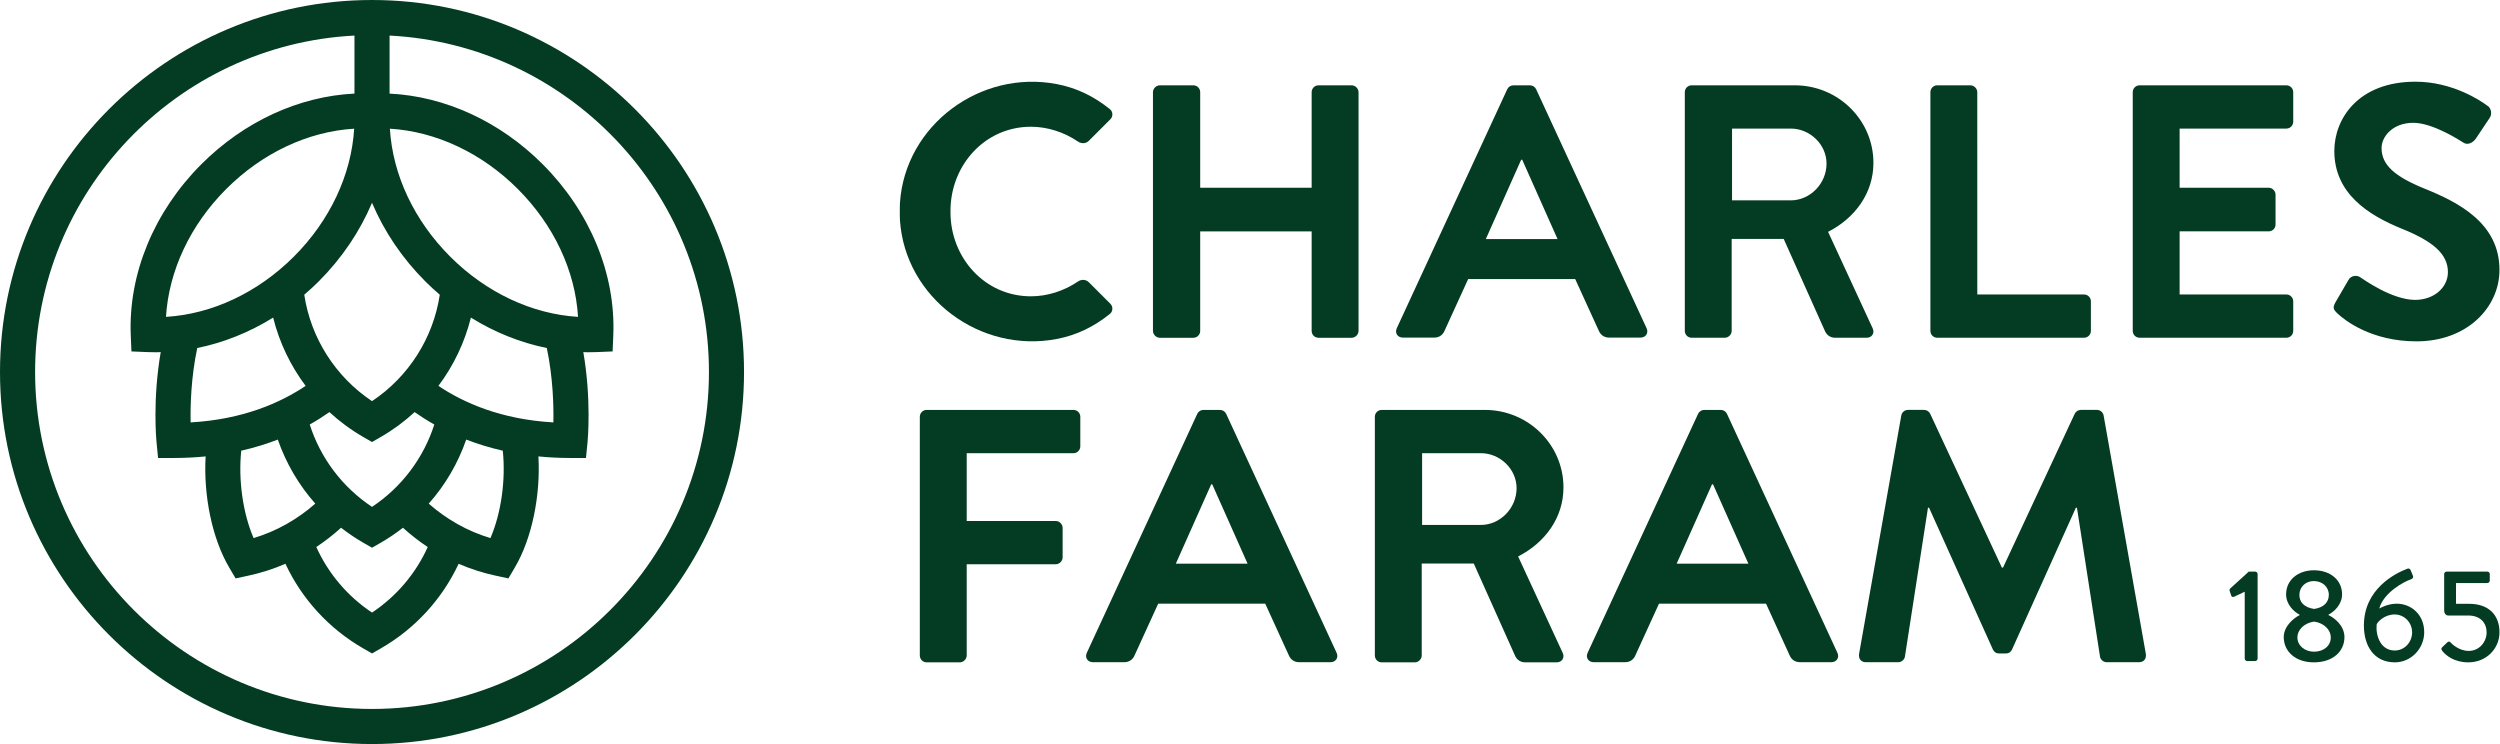 <svg xmlns="http://www.w3.org/2000/svg" width="168" height="50" viewBox="0 0 168 50" fill="none"><path d="M25 0C11.215 0 0 11.215 0 25C0 38.785 11.215 50 25 50C38.785 50 49.999 38.785 49.999 25C49.999 11.215 38.785 0 25 0ZM37.187 28.386C33.67 28.186 31.149 27.063 29.462 25.931C30.483 24.569 31.228 23.01 31.645 21.343C33.245 22.337 34.974 23.028 36.745 23.387C37.161 25.363 37.209 27.249 37.187 28.386ZM32.957 36.16C31.433 35.703 30.028 34.914 28.811 33.845C29.921 32.593 30.779 31.131 31.33 29.539C32.078 29.828 32.895 30.083 33.787 30.286C33.995 32.253 33.676 34.501 32.957 36.16ZM19.75 17.242C17.324 19.667 14.245 21.107 11.155 21.293C11.341 18.203 12.78 15.124 15.206 12.698C17.631 10.273 20.71 8.833 23.8 8.648C23.614 11.738 22.175 14.817 19.75 17.242ZM13.255 23.387C15.025 23.028 16.755 22.337 18.355 21.343C18.771 23.01 19.517 24.569 20.538 25.931C18.848 27.065 16.327 28.186 12.811 28.386C12.788 27.251 12.836 25.369 13.255 23.387ZM27.863 27.694C28.26 27.974 28.701 28.254 29.185 28.527C28.464 30.784 26.989 32.74 25 34.062C23.01 32.74 21.535 30.784 20.815 28.527C21.299 28.254 21.74 27.974 22.137 27.694C22.826 28.327 23.586 28.891 24.412 29.366L25 29.704L25.588 29.366C26.414 28.891 27.174 28.326 27.863 27.694ZM16.212 30.286C17.104 30.083 17.922 29.829 18.669 29.54C19.221 31.13 20.078 32.592 21.187 33.843C19.97 34.913 18.566 35.703 17.042 36.16C16.324 34.5 16.005 32.253 16.212 30.286ZM22.919 35.464C23.391 35.83 23.888 36.169 24.413 36.471L25 36.807L25.587 36.471C26.111 36.17 26.607 35.831 27.078 35.465C27.604 35.942 28.16 36.375 28.743 36.761C27.936 38.547 26.642 40.073 25 41.166C23.357 40.073 22.063 38.546 21.256 36.758C21.838 36.373 22.394 35.941 22.919 35.464ZM30.25 17.242C27.825 14.816 26.385 11.738 26.2 8.648C29.289 8.834 32.369 10.273 34.794 12.698C37.219 15.124 38.659 18.203 38.844 21.293C35.754 21.107 32.675 19.667 30.25 17.242ZM28.582 18.91C28.582 18.91 28.582 18.91 28.582 18.91C28.896 19.224 29.221 19.52 29.553 19.805C29.116 22.716 27.456 25.321 25 26.957C22.544 25.321 20.884 22.716 20.446 19.805C20.779 19.52 21.104 19.224 21.418 18.91C22.98 17.348 24.189 15.545 25 13.627C25.81 15.545 27.02 17.348 28.582 18.91ZM25 47.641C12.515 47.641 2.359 37.484 2.359 25C2.359 12.911 11.882 3.005 23.82 2.39V6.289C20.102 6.469 16.413 8.155 13.537 11.03C10.349 14.219 8.618 18.411 8.787 22.531L8.832 23.616L9.917 23.661C10.102 23.668 10.287 23.672 10.472 23.672C10.582 23.672 10.691 23.666 10.8 23.663C10.248 26.856 10.504 29.579 10.518 29.713L10.622 30.776H11.691C12.435 30.776 13.142 30.738 13.818 30.671C13.667 33.305 14.254 36.187 15.402 38.136L15.833 38.868L16.664 38.69C17.532 38.506 18.373 38.235 19.18 37.886C20.292 40.262 22.11 42.251 24.412 43.574L25 43.912L25.588 43.574C27.891 42.251 29.708 40.262 30.82 37.887C31.626 38.236 32.467 38.506 33.334 38.69L34.165 38.868L34.597 38.136C35.745 36.188 36.332 33.305 36.182 30.671C36.858 30.738 37.565 30.776 38.309 30.776H39.378L39.483 29.713C39.495 29.579 39.751 26.856 39.199 23.663C39.309 23.666 39.418 23.672 39.527 23.672C39.712 23.672 39.898 23.668 40.083 23.661L41.168 23.616L41.213 22.531C41.382 18.411 39.65 14.219 36.462 11.03C33.587 8.155 29.898 6.47 26.179 6.29V2.39C38.117 3.005 47.641 12.911 47.641 25C47.641 37.484 37.484 47.641 25 47.641Z" fill="#043C23"></path><path d="M77.479 6.194C77.479 5.952 77.697 5.733 77.939 5.733H80.193C80.46 5.733 80.653 5.952 80.653 6.194V12.616H88.143V6.194C88.143 5.952 88.337 5.733 88.604 5.733H90.833C91.075 5.733 91.294 5.952 91.294 6.194V22.238C91.294 22.479 91.075 22.698 90.833 22.698H88.604C88.337 22.698 88.143 22.479 88.143 22.238V15.548H80.653V22.238C80.653 22.479 80.46 22.698 80.193 22.698H77.939C77.697 22.698 77.479 22.479 77.479 22.238V6.194Z" fill="#043C23"></path><path d="M143.32 6.193C143.32 5.951 143.514 5.733 143.781 5.733H153.644C153.91 5.733 154.105 5.951 154.105 6.193V8.18C154.105 8.422 153.91 8.64 153.644 8.64H146.471V12.615H152.456C152.699 12.615 152.917 12.833 152.917 13.075V15.087C152.917 15.354 152.699 15.547 152.456 15.547H146.471V19.789H153.644C153.91 19.789 154.105 20.007 154.105 20.249V22.237C154.105 22.478 153.91 22.697 153.644 22.697H143.781C143.514 22.697 143.32 22.478 143.32 22.237V6.193Z" fill="#043C23"></path><path d="M156.939 20.322L157.812 18.819C158.005 18.48 158.417 18.48 158.635 18.65C158.756 18.723 160.719 20.152 162.295 20.152C163.555 20.152 164.5 19.328 164.5 18.286C164.5 17.05 163.458 16.202 161.422 15.378C159.144 14.457 156.866 13.003 156.866 10.143C156.866 7.987 158.465 5.49 162.319 5.49C164.791 5.49 166.681 6.75 167.166 7.114C167.408 7.259 167.481 7.671 167.311 7.914L166.39 9.295C166.196 9.586 165.832 9.78 165.542 9.586C165.348 9.465 163.506 8.253 162.173 8.253C160.792 8.253 160.041 9.174 160.041 9.95C160.041 11.088 160.937 11.864 162.901 12.664C165.251 13.609 167.965 15.015 167.965 18.141C167.965 20.637 165.809 22.939 162.391 22.939C159.338 22.939 157.545 21.51 157.06 21.049C156.842 20.831 156.72 20.71 156.939 20.322Z" fill="#043C23"></path><path d="M61.812 28.006C61.812 27.764 62.005 27.546 62.272 27.546H72.136C72.402 27.546 72.597 27.764 72.597 28.006V29.993C72.597 30.235 72.402 30.454 72.136 30.454H64.963V35.01H70.948C71.191 35.01 71.409 35.228 71.409 35.47V37.458C71.409 37.7 71.191 37.918 70.948 37.918H64.963V44.049C64.963 44.292 64.744 44.51 64.502 44.51H62.272C62.005 44.51 61.812 44.292 61.812 44.049V28.006Z" fill="#043C23"></path><path d="M134.602 38.144H134.565H134.528L129.711 27.81C129.636 27.649 129.474 27.545 129.296 27.545H128.217C127.994 27.545 127.804 27.705 127.766 27.924L124.93 43.943C124.881 44.283 125.075 44.501 125.39 44.501H127.571C127.789 44.501 127.983 44.307 128.008 44.138L129.56 34.121H129.633L133.922 43.645C133.995 43.79 134.116 43.911 134.334 43.911H134.565H134.797C135.014 43.911 135.136 43.79 135.209 43.645L139.498 34.121H139.571L141.123 44.138C141.147 44.307 141.342 44.501 141.559 44.501H143.741C144.056 44.501 144.249 44.283 144.201 43.943L141.364 27.924C141.326 27.705 141.136 27.545 140.914 27.545H139.834C139.657 27.545 139.494 27.649 139.419 27.81L134.602 38.144Z" fill="#043C23"></path><path d="M106.688 43.869C106.542 44.184 106.736 44.5 107.099 44.5H109.208C109.596 44.5 109.814 44.258 109.91 44.014L111.484 40.568H115.081H118.678L120.252 44.014C120.349 44.258 120.567 44.5 120.954 44.5H123.063C123.427 44.5 123.621 44.184 123.475 43.869L116.053 27.812C115.978 27.65 115.815 27.546 115.637 27.546H114.526C114.347 27.546 114.185 27.65 114.11 27.812L106.688 43.869ZM112.672 37.877L115.047 32.546H115.081H115.116L117.491 37.877H112.672Z" fill="#043C23"></path><path d="M73.034 43.869C72.888 44.184 73.081 44.5 73.445 44.5H75.554C75.941 44.5 76.159 44.258 76.256 44.014L77.83 40.568H81.427H85.024L86.598 44.014C86.695 44.258 86.912 44.5 87.3 44.5H89.409C89.772 44.5 89.967 44.184 89.821 43.869L82.399 27.812C82.323 27.65 82.161 27.546 81.983 27.546H80.871C80.692 27.546 80.53 27.65 80.456 27.812L73.034 43.869ZM79.017 37.877L81.393 32.546H81.427H81.461L83.837 37.877H79.017Z" fill="#043C23"></path><path d="M102.018 37.393C103.831 36.467 105.065 34.787 105.065 32.755C105.065 29.872 102.69 27.546 99.782 27.546H92.85C92.584 27.546 92.39 27.764 92.39 28.006V44.049C92.39 44.291 92.584 44.51 92.85 44.51H95.079C95.323 44.51 95.54 44.291 95.54 44.049V37.869H99.037L101.794 44.025C101.89 44.267 102.108 44.51 102.496 44.51H104.604C104.968 44.51 105.162 44.194 105.016 43.88L102.018 37.393ZM95.565 30.454H99.515C100.799 30.454 101.914 31.52 101.914 32.805C101.914 34.161 100.799 35.276 99.515 35.276H95.565V30.454Z" fill="#043C23"></path><path d="M93.864 22.056C93.718 22.371 93.912 22.687 94.275 22.687H96.384C96.772 22.687 96.99 22.445 97.086 22.201L98.66 18.755H102.257H105.854L107.428 22.201C107.525 22.445 107.743 22.687 108.131 22.687H110.239C110.603 22.687 110.797 22.371 110.651 22.056L103.229 5.999C103.154 5.837 102.992 5.733 102.813 5.733H101.702C101.523 5.733 101.361 5.837 101.286 5.999L93.864 22.056ZM99.848 16.065L102.223 10.733H102.257H102.292L104.667 16.065H99.848Z" fill="#043C23"></path><path d="M122.847 15.58C124.66 14.654 125.894 12.974 125.894 10.943C125.894 8.059 123.518 5.733 120.611 5.733H113.679C113.412 5.733 113.219 5.951 113.219 6.193V22.236C113.219 22.478 113.412 22.697 113.679 22.697H115.908C116.151 22.697 116.369 22.478 116.369 22.236V16.057H119.865L122.622 22.212C122.719 22.455 122.937 22.697 123.324 22.697H125.433C125.797 22.697 125.991 22.382 125.845 22.067L122.847 15.58ZM116.393 8.641H120.344C121.628 8.641 122.743 9.707 122.743 10.992C122.743 12.349 121.628 13.464 120.344 13.464H116.393V8.641Z" fill="#043C23"></path><path d="M140.047 19.789H132.874L132.873 6.193C132.873 5.951 132.656 5.733 132.413 5.733H130.183C129.916 5.733 129.723 5.951 129.723 6.193V22.236C129.723 22.478 129.916 22.696 130.183 22.696H130.184H140.047C140.314 22.696 140.508 22.478 140.508 22.236V20.249C140.508 20.006 140.314 19.789 140.047 19.789Z" fill="#043C23"></path><path d="M63.873 14.164C63.873 11.111 66.176 8.517 69.278 8.517C70.398 8.517 71.515 8.884 72.444 9.516C72.672 9.671 72.975 9.658 73.17 9.463L74.617 8.016C74.807 7.825 74.796 7.504 74.586 7.336C73.516 6.48 72.375 5.911 71.018 5.651C65.88 4.667 60.829 8.404 60.477 13.623C60.464 13.822 60.469 14.018 60.468 14.215C60.469 14.412 60.464 14.607 60.477 14.807C60.829 20.026 65.88 23.764 71.018 22.779C72.375 22.52 73.516 21.95 74.586 21.094C74.796 20.925 74.807 20.605 74.617 20.414L73.17 18.967C72.975 18.772 72.672 18.759 72.444 18.914C71.515 19.546 70.398 19.912 69.278 19.912C66.176 19.912 63.873 17.319 63.873 14.266V14.164Z" fill="#043C23"></path><path d="M150.845 39.763L150.138 40.099C150.059 40.134 149.971 40.117 149.944 40.037L149.838 39.728C149.812 39.657 149.829 39.586 149.865 39.551L151.119 38.411H151.552C151.64 38.411 151.711 38.49 151.711 38.578V44.254C151.711 44.342 151.64 44.422 151.552 44.422H151.013C150.916 44.422 150.845 44.342 150.845 44.254V39.763Z" fill="#043C23"></path><path d="M154.536 41.337V41.31C154.156 41.116 153.626 40.629 153.626 39.94C153.626 38.967 154.438 38.322 155.498 38.322C156.584 38.322 157.388 38.967 157.388 39.94C157.388 40.62 156.858 41.107 156.479 41.301V41.337C156.885 41.522 157.547 42.052 157.547 42.813C157.547 43.776 156.77 44.51 155.489 44.51C154.253 44.51 153.467 43.776 153.467 42.813C153.467 42.044 154.209 41.487 154.536 41.337ZM155.498 43.794C156.126 43.794 156.629 43.423 156.629 42.83C156.629 42.362 156.223 41.876 155.507 41.77C154.792 41.876 154.385 42.362 154.385 42.83C154.386 43.414 154.915 43.794 155.498 43.794ZM156.497 39.975C156.497 39.436 156.064 39.047 155.481 39.047C154.951 39.047 154.519 39.436 154.519 39.975C154.519 40.452 154.819 40.815 155.508 40.921C156.188 40.824 156.497 40.443 156.497 39.975Z" fill="#043C23"></path><path d="M161.776 38.216C161.883 38.181 161.962 38.225 161.997 38.322L162.147 38.685C162.192 38.791 162.156 38.888 161.989 38.941C161.582 39.074 160.178 39.807 159.886 40.895C159.957 40.851 160.469 40.568 161.061 40.568C161.997 40.568 162.907 41.266 162.907 42.486C162.907 43.599 162.006 44.51 160.937 44.51C159.524 44.51 158.854 43.396 158.854 42.035C158.854 39.569 160.964 38.526 161.776 38.216ZM162.094 42.495C162.094 41.832 161.574 41.292 160.92 41.292C160.222 41.292 159.763 41.805 159.71 41.964C159.639 42.706 159.966 43.714 160.929 43.714C161.582 43.714 162.094 43.158 162.094 42.495Z" fill="#043C23"></path><path d="M164.133 43.476C164.248 43.379 164.345 43.264 164.46 43.166C164.531 43.105 164.602 43.087 164.672 43.166C164.734 43.246 165.228 43.741 165.9 43.741C166.624 43.741 167.101 43.122 167.101 42.495C167.101 41.876 166.694 41.363 165.873 41.363H164.522C164.345 41.363 164.248 41.195 164.248 41.053V38.578C164.248 38.49 164.319 38.411 164.416 38.411H167.145C167.242 38.411 167.313 38.49 167.313 38.578V39.012C167.313 39.1 167.242 39.18 167.145 39.18H165.043V40.576H165.935C167.233 40.576 167.966 41.328 167.966 42.486C167.966 43.59 167.083 44.51 165.873 44.51C164.91 44.51 164.372 44.041 164.151 43.776C164.036 43.644 164.028 43.581 164.133 43.476Z" fill="#043C23"></path></svg>